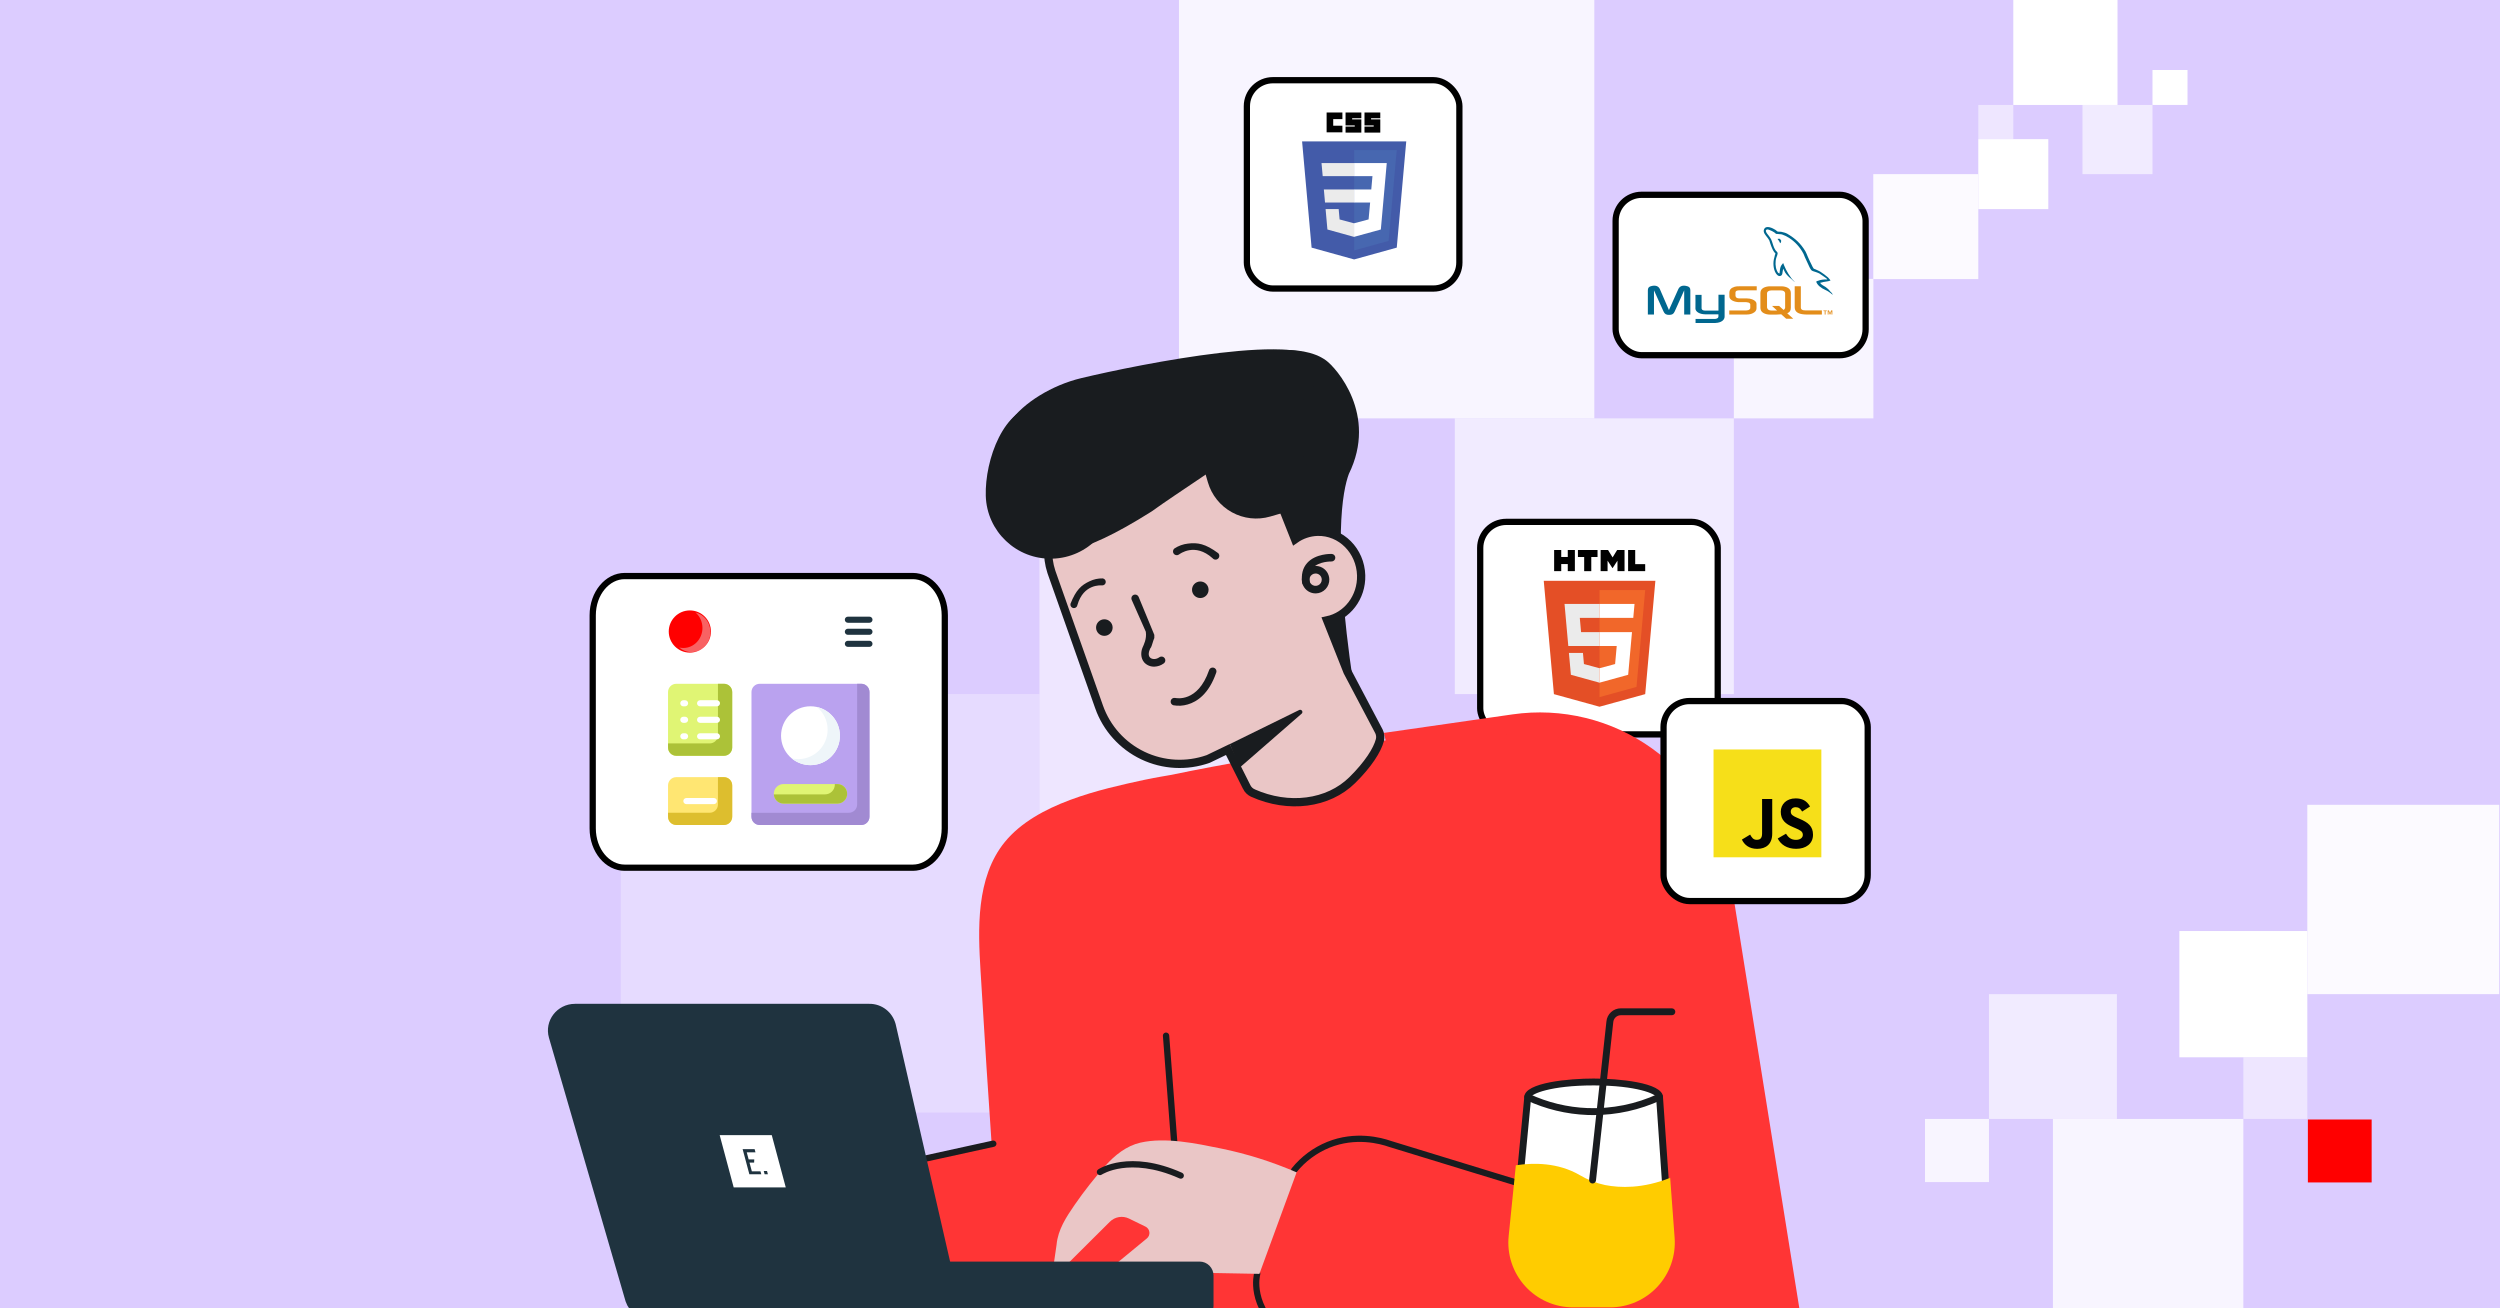 <?xml version="1.0" encoding="UTF-8"?> <svg xmlns="http://www.w3.org/2000/svg" width="1200" height="628" viewBox="0 0 1200 628" fill="none"><rect x="0" y="0" width="1200" height="628" fill="#333333" stroke="none"/><g clip-path="url(#clip0_3961_21647)"><rect width="1200" height="628" fill="#DCCCFF"></rect><g clip-path="url(#clip1_3961_21647)"><rect x="1107.78" y="537.359" width="30.615" height="30.212" fill="#FF0000"></rect><rect opacity="0.8" x="924" y="537.095" width="30.704" height="30.301" fill="white"></rect><rect opacity="0.5" x="1076.81" y="507.498" width="30.704" height="29.596" fill="white"></rect><rect opacity="0.6" x="954.704" y="477.196" width="61.408" height="59.899" fill="white"></rect><rect x="1046.1" y="446.895" width="61.408" height="60.603" fill="white"></rect><rect opacity="0.8" x="985.409" y="537.095" width="91.399" height="90.905" fill="white"></rect><rect opacity="0.9" x="1107.51" y="386.292" width="92.113" height="90.905" fill="white"></rect></g><g clip-path="url(#clip2_3961_21647)"><rect x="1050" y="50.383" width="16.801" height="16.794" transform="rotate(180 1050 50.383)" fill="white"></rect><rect opacity="0.5" x="966.384" y="66.787" width="16.801" height="16.403" transform="rotate(180 966.384 66.787)" fill="white"></rect><rect opacity="0.6" x="1033.2" y="83.582" width="33.603" height="33.198" transform="rotate(180 1033.2 83.582)" fill="white"></rect><rect x="983.185" y="100.376" width="33.603" height="33.589" transform="rotate(180 983.185 100.376)" fill="white"></rect><rect x="1016.4" y="50.383" width="50.013" height="50.383" transform="rotate(180 1016.4 50.383)" fill="white"></rect><rect opacity="0.9" x="949.583" y="133.965" width="50.404" height="50.383" transform="rotate(180 949.583 133.965)" fill="white"></rect><rect opacity="0.8" x="899.228" y="200.813" width="66.976" height="66.949" transform="rotate(180 899.228 200.813)" fill="white"></rect><rect opacity="0.3" x="565.905" y="266.205" width="66.976" height="65.392" transform="rotate(180 565.905 266.205)" fill="white"></rect><rect opacity="0.6" x="832.252" y="333.154" width="133.952" height="132.341" transform="rotate(180 832.252 333.154)" fill="white"></rect><rect opacity="0.5" x="632.881" y="400.102" width="133.952" height="133.898" transform="rotate(180 632.881 400.102)" fill="white"></rect><rect opacity="0.8" x="765.275" y="200.813" width="199.371" height="200.846" transform="rotate(180 765.275 200.813)" fill="white"></rect><rect opacity="0.3" x="498.929" y="534" width="200.928" height="200.846" transform="rotate(180 498.929 534)" fill="white"></rect></g><rect x="598.5" y="38.5" width="102" height="100" rx="12.5" fill="white" stroke="black" stroke-width="3"></rect><path d="M299.825 276.5H438.175C446.383 276.5 453.5 284.665 453.5 295.365V397.635C453.5 408.335 446.383 416.5 438.175 416.5H299.825C291.617 416.5 284.5 408.335 284.5 397.635V295.365C284.5 284.665 291.617 276.5 299.825 276.5Z" fill="white" stroke="black" stroke-width="3"></path><path d="M413.378 396H364.676C362.486 396 360.711 394.225 360.711 392.035V332.182C360.711 329.992 362.486 328.216 364.676 328.216H413.379C415.568 328.216 417.344 329.992 417.344 332.182V392.035C417.344 394.225 415.568 396 413.378 396Z" fill="#BAA2EF"></path><path d="M413.378 328.216H411.428V386.165C411.428 388.355 409.652 390.13 407.462 390.13H360.71V392.035C360.71 394.225 362.486 396 364.676 396H413.378C415.568 396 417.344 394.225 417.344 392.035V332.182C417.344 329.992 415.568 328.216 413.378 328.216Z" fill="#A18AD2"></path><path d="M389.027 367.269C396.829 367.269 403.154 360.944 403.154 353.142C403.154 345.34 396.829 339.016 389.027 339.016C381.225 339.016 374.9 345.34 374.9 353.142C374.9 360.944 381.225 367.269 389.027 367.269Z" fill="white"></path><path d="M331.127 313.254C336.72 313.254 341.254 308.72 341.254 303.127C341.254 297.534 336.72 293 331.127 293C325.534 293 321 297.534 321 303.127C321 308.72 325.534 313.254 331.127 313.254Z" fill="#FF0000"></path><path opacity="0.4" d="M333.846 294C335.878 295.764 337.173 298.43 337.173 301.414C337.173 306.726 333.07 311.031 328.009 311.031C327.319 311.031 326.647 310.949 326 310.797C327.585 312.173 329.619 313 331.837 313C336.897 313 341 308.694 341 303.383C341 298.796 337.94 294.962 333.846 294Z" fill="#EEF5F9"></path><path d="M392.125 339.361C395.258 341.952 397.254 345.868 397.254 350.251C397.254 358.053 390.929 364.378 383.127 364.378C382.062 364.378 381.026 364.256 380.029 364.033C382.473 366.054 385.608 367.269 389.027 367.269C396.829 367.269 403.154 360.944 403.154 353.142C403.154 346.405 398.436 340.773 392.125 339.361Z" fill="#EEF5F9"></path><path d="M401.938 385.73H376.116C373.523 385.73 371.421 383.628 371.421 381.035C371.421 378.442 373.523 376.34 376.116 376.34H401.938C404.531 376.34 406.633 378.442 406.633 381.035C406.633 383.628 404.531 385.73 401.938 385.73Z" fill="#E0F574"></path><path d="M401.938 376.34H400.714C400.719 376.428 400.722 376.517 400.722 376.606C400.722 379.199 398.62 381.301 396.027 381.301H371.429C371.567 383.77 373.613 385.73 376.116 385.73H401.938C404.531 385.73 406.633 383.628 406.633 381.035C406.633 378.442 404.531 376.34 401.938 376.34Z" fill="#ACC238"></path><path d="M347.502 396H324.622C322.432 396 320.656 394.225 320.656 392.035V376.995C320.656 374.805 322.432 373.03 324.622 373.03H347.502C349.692 373.03 351.467 374.805 351.467 376.995V392.035C351.467 394.225 349.692 396 347.502 396Z" fill="#FFE672"></path><path d="M347.502 373.03H344.614V386.158C344.614 388.348 342.839 390.123 340.649 390.123H320.656V392.035C320.656 394.225 322.432 396 324.622 396H347.502C349.692 396 351.467 394.225 351.467 392.035V376.995C351.467 374.805 349.692 373.03 347.502 373.03Z" fill="#DDBE2E"></path><path d="M347.502 362.781H324.622C322.432 362.781 320.656 361.006 320.656 358.816V332.182C320.656 329.992 322.432 328.216 324.622 328.216H347.502C349.692 328.216 351.467 329.992 351.467 332.182V358.816C351.467 361.006 349.692 362.781 347.502 362.781Z" fill="#E0F574"></path><path d="M347.502 328.216H344.614V352.879C344.614 355.068 342.839 356.844 340.649 356.844H320.656V358.816C320.656 361.006 322.432 362.781 324.622 362.781H347.502C349.692 362.781 351.467 361.006 351.467 358.816V332.182C351.467 329.992 349.692 328.216 347.502 328.216Z" fill="#ACC238"></path><path d="M342.664 385.98H329.46C328.651 385.98 327.995 385.324 327.995 384.515C327.995 383.706 328.651 383.05 329.46 383.05H342.664C343.473 383.05 344.129 383.706 344.129 384.515C344.129 385.324 343.473 385.98 342.664 385.98Z" fill="white"></path><path d="M344.131 339.041H336.038C335.229 339.041 334.573 338.385 334.573 337.576C334.573 336.767 335.229 336.111 336.038 336.111H344.131C344.94 336.111 345.596 336.767 345.596 337.576C345.596 338.385 344.94 339.041 344.131 339.041Z" fill="white"></path><path d="M344.131 346.964H336.038C335.229 346.964 334.573 346.308 334.573 345.499C334.573 344.69 335.229 344.034 336.038 344.034H344.131C344.94 344.034 345.596 344.69 345.596 345.499C345.596 346.308 344.94 346.964 344.131 346.964Z" fill="white"></path><path d="M344.131 354.886H336.038C335.229 354.886 334.573 354.23 334.573 353.421C334.573 352.612 335.229 351.957 336.038 351.957H344.131C344.94 351.957 345.596 352.612 345.596 353.421C345.596 354.23 344.94 354.886 344.131 354.886Z" fill="white"></path><path d="M328.842 339.041H327.992C327.183 339.041 326.528 338.385 326.528 337.576C326.528 336.767 327.183 336.111 327.992 336.111H328.842C329.651 336.111 330.307 336.767 330.307 337.576C330.307 338.385 329.651 339.041 328.842 339.041Z" fill="white"></path><path d="M328.842 346.964H327.992C327.183 346.964 326.528 346.308 326.528 345.499C326.528 344.69 327.183 344.034 327.992 344.034H328.842C329.651 344.034 330.307 344.69 330.307 345.499C330.307 346.308 329.651 346.964 328.842 346.964Z" fill="white"></path><path d="M328.842 354.886H327.992C327.183 354.886 326.528 354.23 326.528 353.421C326.528 352.612 327.183 351.957 327.992 351.957H328.842C329.651 351.957 330.307 352.612 330.307 353.421C330.307 354.23 329.651 354.886 328.842 354.886Z" fill="white"></path><path d="M417.344 298.93H406.978C406.168 298.93 405.513 298.274 405.513 297.465C405.513 296.656 406.168 296 406.978 296H417.344C418.153 296 418.808 296.656 418.808 297.465C418.808 298.274 418.153 298.93 417.344 298.93Z" fill="#1F333F"></path><path d="M417.344 304.715H406.978C406.168 304.715 405.513 304.059 405.513 303.25C405.513 302.441 406.168 301.785 406.978 301.785H417.344C418.153 301.785 418.808 302.441 418.808 303.25C418.808 304.059 418.153 304.715 417.344 304.715Z" fill="#1F333F"></path><path d="M417.344 310.5H406.978C406.168 310.5 405.513 309.844 405.513 309.035C405.513 308.226 406.168 307.57 406.978 307.57H417.344C418.153 307.57 418.808 308.226 418.808 309.035C418.808 309.844 418.153 310.5 417.344 310.5Z" fill="#1F333F"></path><rect x="710.5" y="250.5" width="114" height="102" rx="12.5" fill="white" stroke="black" stroke-width="3"></rect><path d="M745.876 333.187L741 278.784H794.583L789.699 333.179L767.759 339.228L745.876 333.187Z" fill="#E44F26"></path><path d="M767.791 334.606L785.521 329.715L789.694 283.231H767.791V334.606Z" fill="#F1672A"></path><path d="M767.791 303.408H758.914L758.304 296.576H767.791V289.903H767.767H750.973L751.134 291.693L752.781 310.081H767.791V303.408Z" fill="#EBEBEB"></path><path d="M767.791 320.737L767.763 320.745L760.292 318.739L759.814 313.417H756.183H753.082L754.022 323.893L767.759 327.689L767.791 327.681V320.737Z" fill="#EBEBEB"></path><path d="M745.985 264H749.395V267.348H752.528V264H755.938V274.145H752.528V270.749H749.395V274.145H745.985V264Z" fill="#010101"></path><path d="M760.405 267.364H757.404V264H766.815V267.364H763.815V274.157H760.405V267.364Z" fill="#010101"></path><path d="M768.31 264H771.864L774.049 267.564L776.226 264H779.781V274.145H776.387V269.114L774.041 272.71H773.985L771.635 269.114V274.145H768.301L768.31 264Z" fill="#010101"></path><path d="M781.488 264H784.898V270.792H789.69V274.145H781.488V264Z" fill="#010101"></path><path d="M767.767 303.408V310.081H776.03L775.25 318.735L767.767 320.745V327.685L781.521 323.893L781.621 322.767L783.196 305.202L783.36 303.408H781.553H767.767Z" fill="white"></path><path d="M767.767 289.903V294.047V296.56V296.576H783.951H783.971L784.103 295.077L784.413 291.693L784.573 289.903H767.767Z" fill="white"></path><path d="M649.97 124.53L629.563 118.866L625 67.862H675L670.448 118.858L649.985 124.53H649.97Z" fill="#435BA9"></path><path d="M666.534 115.612L670.425 72.03H650V120.194L666.534 115.612Z" fill="#4767B0"></path><path d="M635.448 90.948L636.007 97.205H650V90.948H635.448ZM634.328 78.287L634.896 84.541H650V78.287H634.328ZM650 107.194H649.974L643.007 105.328L642.56 100.34H636.28L637.157 110.16L649.97 113.72H650V107.194Z" fill="#EBEBEB"></path><path d="M636.776 54H644.351V57.175H639.944V60.343H644.351V63.519H636.776V54ZM645.866 54H653.444V56.754H649.037V57.306H653.444V63.649H645.866V60.75H650.276V60.198H645.866V54ZM654.959 54H662.537V56.754H658.127V57.306H662.537V63.649H654.959V60.75H659.366V60.198H654.959V54Z" fill="#010101"></path><path d="M664.519 90.948L665.638 78.287H649.966V84.541H658.784L658.209 90.948H649.963V97.205H657.668L656.922 105.317L649.944 107.183V113.69L662.802 110.16L662.896 109.104L664.366 92.623L664.519 90.944V90.948Z" fill="white"></path><path d="M868.882 660.437L743.428 693.682L664.273 351.792L726.019 342.901C749.626 339.509 773.63 345.38 793.006 359.285C812.382 373.19 825.629 394.051 829.973 417.501L868.882 660.437Z" fill="#FF3535"></path><path d="M484.731 666.037L578.495 668.701L779.621 674.429C760.612 566.283 741.604 458.14 722.596 350C668.571 353.749 614.807 361.11 561.606 372.044C560.488 372.273 555.598 372.998 549.101 374.363C528.448 378.85 497.49 385.571 482.321 404.149C468.287 421.334 469.492 446.528 470.645 465.793C474.26 526.176 478.714 592.765 484.731 666.037Z" fill="#FF3535"></path><path d="M647.443 327.622C615.971 327.475 589.021 304.114 583.684 272.343L570.284 192.668L598 170C601.147 169.539 624.372 164.152 636.5 173C641.321 176.497 661.443 199 647.443 227.5C644.5 235.5 639.5 259.5 649.5 327.622C645.754 330.678 652.14 326.476 647.443 327.622Z" fill="#191C1F"></path><path d="M602.356 210.272L621.607 258.866C624.747 256.648 628.488 255.383 632.372 255.264L632.377 255.264C643.74 254.943 653.024 264.406 653.355 276.161C653.653 286.699 646.647 295.775 637.008 297.774L646.796 322.446L661.789 350.851L661.919 351.104C662.535 352.382 662.691 353.836 662.355 355.22L662.351 355.236L662.346 355.252C661.099 360.032 656.714 366.935 649.096 374.446L649.097 374.447C637.52 385.891 618.5 388.297 601.418 380.67L601.415 380.669C600.106 380.081 599.043 379.054 598.412 377.765L598.412 377.764L589.365 359.769L580.055 364.25L579.956 364.298L579.854 364.334C569.608 367.942 558.349 367.339 548.548 362.657C538.747 357.974 531.204 349.594 527.573 339.357L527.572 339.355L504.872 275.091L504.63 274.379C503.465 270.806 502.968 267.047 503.167 263.29C503.38 259.284 504.38 255.358 506.11 251.738C507.841 248.118 510.267 244.874 513.252 242.192C516.05 239.678 519.288 237.704 522.8 236.367L523.505 236.108L599.854 209.134L601.653 208.499L602.356 210.272Z" fill="#EAC6C6" stroke="#191C1F" stroke-width="3.961"></path><path d="M590.286 357.176L623.626 340.797C623.847 340.693 624.097 340.667 624.335 340.725C624.573 340.783 624.784 340.921 624.932 341.115C625.081 341.309 625.159 341.548 625.153 341.793C625.147 342.038 625.057 342.273 624.899 342.459L595 368.5L590.286 357.176Z" fill="#191C1F"></path><path d="M631.67 284.837C630.364 284.875 629.077 284.526 627.971 283.833C626.864 283.14 625.988 282.134 625.454 280.943C624.919 279.752 624.749 278.429 624.967 277.141C625.184 275.854 625.779 274.66 626.675 273.71C627.571 272.761 628.729 272.098 630.001 271.807C631.274 271.516 632.605 271.608 633.825 272.073C635.045 272.538 636.1 273.355 636.856 274.419C637.611 275.484 638.035 276.749 638.071 278.054C638.121 279.802 637.474 281.498 636.274 282.77C635.074 284.042 633.418 284.785 631.67 284.837ZM631.4 275.282C630.812 275.296 630.242 275.485 629.762 275.825C629.282 276.164 628.913 276.638 628.703 277.187C628.492 277.736 628.45 278.335 628.58 278.908C628.711 279.481 629.008 280.003 629.436 280.407C629.863 280.81 630.4 281.078 630.98 281.176C631.56 281.274 632.155 281.198 632.692 280.957C633.228 280.716 633.68 280.321 633.992 279.822C634.303 279.324 634.46 278.744 634.442 278.156C634.42 277.372 634.087 276.628 633.516 276.089C632.946 275.55 632.185 275.259 631.4 275.282Z" fill="#191C1F"></path><path d="M626.92 281.293C626.473 281.308 626.036 281.158 625.692 280.871C625.349 280.584 625.124 280.181 625.06 279.738C624.486 275.822 625.295 272.62 627.461 270.207C631.528 265.67 638.89 265.871 639.199 265.88C639.681 265.897 640.137 266.104 640.467 266.457C640.796 266.809 640.972 267.278 640.955 267.76C640.939 268.243 640.731 268.698 640.379 269.028C640.026 269.357 639.557 269.533 639.075 269.516C639.02 269.518 633.077 269.368 630.154 272.638C628.728 274.231 628.243 276.379 628.65 279.219C628.718 279.693 628.594 280.175 628.307 280.56C628.02 280.944 627.593 281.199 627.119 281.269L626.92 281.293Z" fill="#191C1F"></path><path d="M570.129 338.127C567.885 338.807 565.511 338.944 563.204 338.528C562.754 338.397 562.373 338.097 562.139 337.691C561.905 337.285 561.838 336.805 561.95 336.35C562.062 335.895 562.346 335.502 562.741 335.251C563.137 335.001 563.614 334.913 564.073 335.005C564.537 335.107 574.917 337.363 580.339 321.736C580.408 321.5 580.525 321.281 580.682 321.092C580.838 320.902 581.032 320.747 581.25 320.635C581.469 320.522 581.708 320.455 581.953 320.438C582.198 320.421 582.444 320.453 582.676 320.534C582.908 320.615 583.122 320.742 583.303 320.907C583.485 321.073 583.631 321.273 583.733 321.497C583.835 321.72 583.89 321.962 583.896 322.208C583.901 322.454 583.857 322.698 583.765 322.926C580.25 333.066 574.61 336.828 570.129 338.127Z" fill="#191C1F"></path><path d="M570.212 260.927C567.881 261.187 565.646 261.996 563.689 263.289C563.328 263.587 563.096 264.013 563.041 264.478C562.986 264.943 563.113 265.411 563.396 265.785C563.678 266.158 564.094 266.408 564.556 266.483C565.018 266.557 565.492 266.45 565.877 266.183C566.263 265.907 573.5 260.27 582.057 267.965C582.214 268.154 582.407 268.31 582.626 268.422C582.844 268.534 583.083 268.601 583.329 268.618C583.574 268.635 583.82 268.602 584.052 268.521C584.284 268.441 584.497 268.314 584.679 268.148C584.86 267.982 585.006 267.782 585.108 267.558C585.209 267.334 585.265 267.092 585.27 266.847C585.276 266.601 585.231 266.357 585.139 266.129C585.048 265.901 584.911 265.694 584.736 265.521C578.5 260.927 574.842 260.354 570.212 260.927Z" fill="#191C1F"></path><path d="M522.989 279.008C524.953 278.057 527.114 277.586 529.295 277.633C529.727 277.688 530.121 277.909 530.395 278.248C530.668 278.587 530.8 279.018 530.763 279.452C530.726 279.886 530.523 280.289 530.196 280.577C529.869 280.865 529.443 281.015 529.008 280.996C528.567 280.97 520.075 280.122 517.155 290.422C517.125 290.649 517.05 290.867 516.933 291.064C516.817 291.26 516.662 291.431 516.477 291.566C516.293 291.701 516.083 291.798 515.86 291.849C515.638 291.901 515.407 291.906 515.182 291.866C514.957 291.826 514.742 291.74 514.551 291.614C514.36 291.489 514.197 291.326 514.071 291.135C513.945 290.944 513.859 290.73 513.818 290.505C513.777 290.28 513.782 290.049 513.833 289.826C516.465 283.118 519.06 280.854 522.989 279.008Z" fill="#191C1F"></path><path d="M576.256 287.061C578.451 286.999 580.18 285.17 580.118 282.975C580.056 280.779 578.226 279.05 576.031 279.112C573.836 279.174 572.107 281.004 572.169 283.199C572.231 285.394 574.061 287.123 576.256 287.061Z" fill="#191C1F"></path><path d="M530.199 305.207C532.394 305.145 534.123 303.315 534.061 301.12C533.999 298.925 532.17 297.196 529.974 297.258C527.779 297.32 526.05 299.149 526.112 301.344C526.174 303.539 528.004 305.269 530.199 305.207Z" fill="#191C1F"></path><path d="M554.228 319.986C553.303 320.036 552.378 319.884 551.518 319.54C550.658 319.195 549.883 318.667 549.249 317.992C547.372 315.838 547.595 312.808 548.403 310.869C548.98 309.509 550.493 306.744 549.993 303.244L543.148 287.786C542.998 287.348 543.022 286.868 543.214 286.446C543.406 286.025 543.752 285.692 544.182 285.518C544.611 285.343 545.091 285.339 545.523 285.507C545.955 285.675 546.307 286.002 546.506 286.42L554.074 304.744L554.074 306.244C553.574 307.244 552.993 309.744 552.493 310.744C552.09 311.117 551.955 311.718 551.729 312.219C551.423 312.945 551.078 314.571 551.931 315.528C552.785 316.484 554.689 316.721 556.418 315.537C556.612 315.385 556.836 315.275 557.074 315.212C557.313 315.149 557.562 315.136 557.806 315.172C558.05 315.209 558.284 315.295 558.494 315.425C558.704 315.556 558.885 315.727 559.026 315.93C559.167 316.132 559.265 316.361 559.315 316.603C559.364 316.845 559.364 317.094 559.314 317.336C559.264 317.578 559.165 317.807 559.023 318.009C558.882 318.211 558.701 318.382 558.491 318.512C557.242 319.405 555.761 319.917 554.228 319.986Z" fill="#191C1F"></path><path d="M552.823 245.47C578.5 226.972 638.036 191.907 634 175C629.964 158.093 547.03 174.809 519 181.5C490.97 188.191 464 215.5 494.763 226.972C498.799 243.879 481.5 290.5 552.823 245.47Z" fill="#191C1F"></path><path d="M632.303 241.382L609.703 247.941C603.551 249.724 596.943 248.992 591.331 245.904C585.72 242.816 581.564 237.626 579.778 231.475L574.456 213.136L620.252 199.847L632.303 241.382Z" fill="#191C1F"></path><path d="M505.118 268.164C522.278 267.68 535.796 253.377 535.312 236.217C534.828 219.058 516.16 194.016 499 194.5C481.84 194.984 472.687 220.811 473.171 237.97C473.655 255.13 487.958 268.648 505.118 268.164Z" fill="#191C1F"></path><path d="M411.1 636.308L403.399 607.57C400.741 597.647 402.133 587.074 407.269 578.177C412.406 569.28 420.866 562.789 430.789 560.13L559.859 525.546C570.696 522.642 582.244 524.162 591.961 529.772C601.678 535.382 608.768 544.622 611.672 555.46C616.127 572.088 613.795 589.805 605.188 604.713C596.58 619.622 582.403 630.5 565.775 634.956L458.538 663.69C448.616 666.348 438.045 664.957 429.149 659.822C420.252 654.687 413.76 646.229 411.1 636.308Z" fill="#FF3535"></path><path d="M478.203 549.506C478.114 549.742 477.968 549.952 477.779 550.118C477.589 550.284 477.361 550.4 477.115 550.456L438.029 559.031C433.308 559.91 421.566 563.1 413.159 573.85C409.039 579.176 406.321 585.451 405.256 592.099C405.228 592.301 405.161 592.494 405.057 592.669C404.954 592.844 404.817 592.996 404.653 593.117C404.49 593.238 404.305 593.325 404.107 593.373C403.91 593.421 403.705 593.429 403.504 593.397C403.304 593.364 403.112 593.292 402.94 593.184C402.768 593.077 402.619 592.936 402.502 592.77C402.385 592.604 402.303 592.416 402.259 592.217C402.216 592.019 402.213 591.814 402.25 591.614C403.394 584.46 406.321 577.709 410.761 571.983C419.804 560.406 432.412 556.989 437.407 556.049L476.43 547.491C476.823 547.401 477.236 547.47 477.578 547.684C477.92 547.897 478.163 548.238 478.255 548.631C478.324 548.922 478.306 549.226 478.203 549.506Z" fill="#191C1F"></path><path d="M558.773 495.932C558.575 496.087 558.417 496.289 558.316 496.519C558.214 496.75 558.171 497.002 558.191 497.254L565.332 590.574C565.9 595.342 566.356 607.501 558.601 618.731C554.745 624.251 549.566 628.716 543.537 631.715C543.353 631.801 543.188 631.923 543.053 632.074C542.917 632.225 542.812 632.401 542.745 632.593C542.679 632.785 542.651 632.988 542.664 633.191C542.677 633.393 542.73 633.591 542.821 633.773C542.912 633.955 543.038 634.117 543.192 634.249C543.346 634.381 543.525 634.481 543.718 634.543C543.912 634.605 544.115 634.628 544.318 634.61C544.52 634.592 544.717 634.534 544.896 634.439C551.384 631.214 556.956 626.408 561.097 620.463C569.452 608.38 568.956 595.326 568.363 590.278L561.225 497.024C561.194 496.621 561.005 496.248 560.699 495.985C560.393 495.722 559.995 495.592 559.593 495.622C559.295 495.643 559.01 495.75 558.773 495.932Z" fill="#191C1F"></path><path d="M528.407 645.733C528.318 645.969 528.172 646.179 527.982 646.345C527.793 646.51 527.564 646.626 527.319 646.682L476.065 658.484C473.976 658.96 471.767 659.538 469.115 660.3C450.232 665.705 440.06 663.711 439.068 663.493C415.849 659.93 411.464 643.877 411.31 643.201C411.209 642.81 411.268 642.394 411.473 642.046C411.679 641.697 412.014 641.445 412.406 641.344C412.797 641.243 413.213 641.301 413.561 641.507C413.91 641.712 414.162 642.047 414.263 642.439C414.426 643.069 418.41 657.264 439.584 660.491L439.691 660.532C439.784 660.566 449.654 662.716 468.258 657.425C470.985 656.659 473.227 656.037 475.362 655.569L526.618 643.761C526.887 643.698 527.167 643.709 527.43 643.794C527.693 643.878 527.928 644.033 528.11 644.24C528.292 644.448 528.413 644.701 528.462 644.973C528.511 645.244 528.486 645.524 528.388 645.782L528.407 645.733Z" fill="#191C1F"></path><path d="M357.713 654.833L349.579 676.516C348.997 678.031 348.589 679.607 348.362 681.214C347.952 684.475 348.161 688.88 352.611 688.744C353.595 688.696 354.559 688.452 355.447 688.025C356.335 687.599 357.128 686.998 357.779 686.259C363.347 680.087 383.344 658.382 391.181 654.833L413.745 642.368L404.72 590.563C391.875 592.041 379.219 594.849 366.954 598.943C355.267 602.852 340.819 607.555 331.641 616.089C326.632 620.772 323.977 627.525 322.605 634.109C320.948 642.089 319.787 650.164 319.129 658.287C318.576 665.398 318.116 672.714 321.204 679.393L325.041 689.02C325.206 689.487 325.518 689.887 325.93 690.161C326.342 690.435 326.831 690.567 327.325 690.539C327.819 690.511 328.29 690.323 328.668 690.003C329.046 689.684 329.31 689.251 329.42 688.769L338.079 656.777C338.521 655.147 339.459 653.695 340.763 652.622C342.067 651.55 343.673 650.91 345.358 650.791L354.259 650.17C354.836 650.13 355.413 650.235 355.939 650.477C356.464 650.719 356.92 651.09 357.264 651.554C357.609 652.019 357.83 652.563 357.909 653.136C357.987 653.709 357.92 654.292 357.713 654.833Z" fill="#EAC6C6"></path><path d="M358.148 620.618C358.05 620.882 357.879 621.114 357.656 621.288C357.433 621.461 357.167 621.569 356.886 621.599C343.242 622.986 334.791 627.654 330.105 631.303C325.044 635.235 323.193 638.891 323.177 638.933C322.996 639.297 322.679 639.574 322.294 639.703C321.909 639.833 321.489 639.804 321.125 639.623C320.762 639.443 320.485 639.125 320.355 638.74C320.226 638.356 320.255 637.935 320.435 637.572C320.774 636.885 328.731 621.462 356.571 618.603C356.972 618.562 357.373 618.682 357.687 618.936C358 619.191 358.199 619.56 358.24 619.961C358.261 620.184 358.229 620.409 358.148 620.618Z" fill="#191C1F"></path><path d="M605.243 604.973L612.845 576.615C615.469 566.823 621.072 558.259 628.421 552.807C635.769 547.356 644.261 545.463 652.028 547.545L753.059 574.626C761.543 576.9 768.54 583.329 772.511 592.499C776.483 601.669 777.104 612.829 774.237 623.524C769.839 639.932 760.45 654.283 748.137 663.418C735.823 672.554 721.593 675.726 708.577 672.237L624.636 649.736C616.869 647.655 610.463 641.769 606.827 633.375C603.19 624.98 602.621 614.764 605.243 604.973Z" fill="#FF3535"></path><path d="M756.432 577.286C756.24 577.443 756.011 577.551 755.767 577.599C755.523 577.647 755.271 577.634 755.033 577.56L666.728 550.501C662.259 548.923 650.651 545.854 638.162 550.891C632.013 553.41 626.594 557.431 622.402 562.586C622.28 562.745 622.126 562.877 621.952 562.975C621.777 563.074 621.585 563.136 621.386 563.159C621.186 563.182 620.985 563.164 620.793 563.108C620.6 563.052 620.421 562.957 620.266 562.831C620.11 562.704 619.982 562.548 619.888 562.371C619.794 562.194 619.736 562 619.718 561.8C619.7 561.601 619.723 561.4 619.784 561.209C619.845 561.018 619.943 560.841 620.073 560.689C624.582 555.14 630.415 550.815 637.034 548.113C650.475 542.682 662.936 545.984 667.668 547.646L755.911 574.689C756.291 574.806 756.61 575.068 756.797 575.42C756.984 575.771 757.024 576.183 756.908 576.563C756.823 576.846 756.658 577.097 756.432 577.286Z" fill="#191C1F"></path><path d="M700.838 670.916C700.646 671.074 700.417 671.182 700.173 671.23C699.929 671.278 699.677 671.265 699.439 671.191L649.816 655.983C647.796 655.359 645.623 654.763 642.981 654.105C624.177 649.406 616.468 642.682 615.728 642.007C597.645 627.503 601.819 611.621 602.021 610.968C602.128 610.583 602.383 610.257 602.731 610.061C603.078 609.864 603.49 609.814 603.874 609.921C604.259 610.028 604.585 610.283 604.781 610.631C604.978 610.978 605.028 611.389 604.921 611.774C604.749 612.392 601.149 626.489 617.651 639.696L617.722 639.783C617.784 639.859 625.158 646.566 643.667 651.226C646.375 651.917 648.598 652.491 650.654 653.145L700.282 668.348C700.543 668.427 700.777 668.576 700.96 668.778C701.143 668.979 701.267 669.227 701.32 669.494C701.373 669.762 701.352 670.038 701.26 670.295C701.168 670.551 701.008 670.777 700.797 670.95L700.838 670.916Z" fill="#191C1F"></path><path d="M550.48 594.458L532.829 608.974C531.583 609.981 530.456 611.126 529.47 612.388C527.51 614.972 525.515 618.839 529.385 620.919C530.249 621.364 531.194 621.632 532.163 621.705C533.132 621.778 534.106 621.656 535.028 621.347C542.832 618.82 570.632 610.14 579.079 610.974L604.513 611.457L622.366 562.733C610.66 557.657 598.458 553.812 585.958 551.257C574.041 548.831 559.373 545.72 547.319 548.484C540.727 550.013 535.126 554.474 530.705 559.423C525.351 565.424 520.374 571.752 515.802 578.369C511.821 584.173 507.817 590.198 507.16 597.43L505.688 607.55C505.599 608.03 505.668 608.526 505.885 608.963C506.102 609.401 506.455 609.756 506.891 609.975C507.327 610.195 507.822 610.267 508.303 610.18C508.783 610.094 509.223 609.854 509.555 609.496L532.742 586.431C533.923 585.256 535.442 584.478 537.086 584.204C538.73 583.931 540.418 584.177 541.916 584.907L549.828 588.769C550.341 589.019 550.783 589.395 551.113 589.86C551.442 590.326 551.649 590.868 551.714 591.435C551.779 592.002 551.7 592.576 551.484 593.105C551.269 593.633 550.923 594.099 550.48 594.458Z" fill="#EAC6C6"></path><path d="M567.736 565.434C567.521 565.612 567.261 565.726 566.985 565.764C566.709 565.802 566.428 565.763 566.173 565.65C553.829 560.102 544.304 559.921 538.498 560.727C532.233 561.589 528.847 563.799 528.813 563.828C528.479 564.05 528.071 564.13 527.678 564.05C527.285 563.971 526.94 563.739 526.719 563.405C526.497 563.071 526.417 562.663 526.497 562.271C526.576 561.878 526.808 561.533 527.142 561.311C527.77 560.892 542.181 551.638 567.382 562.934C567.746 563.097 568.029 563.397 568.171 563.77C568.313 564.142 568.301 564.555 568.139 564.918C568.046 565.119 567.908 565.296 567.736 565.434Z" fill="#191C1F"></path><path d="M575.84 606.21C577.43 606.21 578.957 606.851 580.084 607.994C581.212 609.138 581.848 610.693 581.848 612.315V626.834C581.849 627.638 581.693 628.433 581.391 629.175C581.088 629.917 580.645 630.591 580.087 631.158C579.529 631.726 578.866 632.175 578.138 632.482C577.409 632.788 576.628 632.945 575.84 632.945H448.691V606.21H575.84Z" fill="#1F333F" stroke="#1F333F" stroke-width="1.299"></path><path d="M276.015 482.488H417.284C420.05 482.456 422.746 483.373 424.934 485.094C426.985 486.707 428.477 488.938 429.199 491.461L429.334 491.97L461.659 632.944H312.684C310.034 632.97 307.446 632.125 305.306 630.537C303.299 629.048 301.785 626.978 300.96 624.603L300.805 624.124L264.131 497.973C261.884 490.228 267.792 482.488 276.015 482.488Z" fill="#1F333F" stroke="#1F333F" stroke-width="1.299"></path><g clip-path="url(#clip3_3961_21647)"><path d="M377.169 569.967H352.169L345.44 544.853H370.44L377.169 569.967ZM356.458 551.57L359.697 563.659H365.419L365.039 562.243H360.886L359.761 558.046H361.984L362.042 556.526H359.354L358.443 553.124H362.63L362.213 551.57H356.458ZM366.6 562.082L367.022 563.659H368.592L368.17 562.082H366.6Z" fill="white"></path></g><rect x="798.5" y="336.5" width="98" height="96" rx="12.5" fill="white" stroke="black" stroke-width="3"></rect><rect x="775.5" y="93.5" width="120" height="77" rx="12.5" fill="white" stroke="black" stroke-width="3"></rect><path fill-rule="evenodd" clip-rule="evenodd" d="M790.98 150.961H793.911V139.361L798.48 149.48C799.002 150.7 799.742 151.149 801.182 151.149C802.621 151.149 803.32 150.7 803.863 149.48L808.411 139.361V150.961H811.363V139.361C811.363 138.235 810.914 137.693 809.965 137.4C807.733 136.722 806.251 137.307 805.573 138.819L801.088 148.823L796.759 138.819C796.102 137.307 794.6 136.722 792.347 137.4C791.418 137.693 790.97 138.235 790.97 139.361V150.961H790.98Z" fill="#00678F"></path><path fill-rule="evenodd" clip-rule="evenodd" d="M813.804 141.521H816.756V147.894C816.735 148.259 816.87 149.062 818.466 149.083C819.301 149.104 824.819 149.083 824.861 149.083V141.469H827.813C827.813 141.469 827.813 151.848 827.813 151.9C827.813 154.466 824.641 155.029 823.15 155.05H813.866V153.099C813.887 153.099 823.15 153.099 823.171 153.099C825.059 152.901 824.84 151.952 824.84 151.639V150.877H818.602C815.692 150.857 813.824 149.574 813.804 148.103C813.804 147.967 813.866 141.573 813.804 141.521Z" fill="#00678F"></path><path fill-rule="evenodd" clip-rule="evenodd" d="M877.089 134.135C875.285 134.094 873.887 134.271 872.719 134.761C872.385 134.897 871.842 134.897 871.79 135.325C871.968 135.502 871.988 135.794 872.155 136.044C872.426 136.493 872.896 137.098 873.324 137.421C873.793 137.786 874.273 138.141 874.763 138.454C875.639 138.996 876.63 139.309 877.486 139.852C877.986 140.165 878.477 140.571 878.977 140.905C879.228 141.083 879.384 141.375 879.697 141.489C879.697 141.469 879.697 141.448 879.697 141.427C879.541 141.229 879.499 140.926 879.332 140.707C879.102 140.478 878.883 140.279 878.654 140.05C877.997 139.174 877.194 138.402 876.307 137.776C875.587 137.275 874.012 136.608 873.72 135.773C873.72 135.773 873.699 135.752 873.678 135.731C874.179 135.69 874.763 135.502 875.232 135.366C875.994 135.168 876.693 135.21 877.486 135.001C877.851 134.907 878.205 134.803 878.57 134.688C878.57 134.626 878.57 134.553 878.57 134.49C878.164 134.083 877.872 133.541 877.444 133.165C876.296 132.174 875.034 131.204 873.73 130.391C873.031 129.942 872.134 129.65 871.383 129.264C871.112 129.129 870.664 129.066 870.507 128.836C870.1 128.336 869.881 127.689 869.579 127.105C868.922 125.864 868.296 124.497 867.732 123.183C867.326 122.307 867.075 121.43 866.585 120.617C864.269 116.789 861.745 114.473 857.865 112.188C857.03 111.719 856.039 111.51 854.986 111.26C854.422 111.239 853.859 111.197 853.296 111.166C852.931 111.01 852.576 110.582 852.263 110.373C850.98 109.56 847.673 107.807 846.724 110.123C846.119 111.583 847.621 113.033 848.143 113.774C848.529 114.295 849.019 114.88 849.29 115.464C849.447 115.85 849.488 116.257 849.655 116.653C850.02 117.644 850.354 118.75 850.824 119.668C851.074 120.137 851.345 120.638 851.658 121.065C851.835 121.316 852.148 121.43 852.221 121.827C851.908 122.275 851.888 122.953 851.7 123.517C850.886 126.062 851.21 129.212 852.357 131.079C852.722 131.642 853.577 132.884 854.725 132.404C855.737 131.997 855.518 130.714 855.81 129.588C855.872 129.316 855.831 129.139 855.966 128.962C855.966 128.983 855.966 129.003 855.966 129.003C856.279 129.629 856.592 130.245 856.895 130.871C857.593 131.976 858.814 133.124 859.826 133.885C860.368 134.292 860.796 134.991 861.474 135.241C861.474 135.22 861.474 135.199 861.474 135.179C861.453 135.179 861.453 135.179 861.432 135.179C861.296 134.98 861.098 134.887 860.91 134.73C860.504 134.323 860.055 133.833 859.742 133.374C858.793 132.112 857.958 130.714 857.218 129.275C856.853 128.576 856.54 127.814 856.248 127.115C856.112 126.844 856.112 126.437 855.883 126.302C855.549 126.792 855.048 127.23 854.798 127.835C854.37 128.805 854.328 129.994 854.172 131.236C854.078 131.256 854.13 131.236 854.078 131.277C853.358 131.1 853.108 130.349 852.837 129.723C852.159 128.127 852.044 125.561 852.639 123.704C852.795 123.235 853.473 121.743 853.202 121.295C853.066 120.867 852.618 120.617 852.367 120.283C852.075 119.855 851.762 119.313 851.554 118.843C851.011 117.581 850.74 116.184 850.156 114.921C849.885 114.337 849.415 113.732 849.029 113.19C848.602 112.585 848.132 112.157 847.788 111.437C847.673 111.187 847.517 110.78 847.694 110.509C847.736 110.332 847.83 110.259 848.007 110.217C848.299 109.967 849.134 110.279 849.426 110.415C850.26 110.749 850.959 111.072 851.658 111.542C851.971 111.771 852.315 112.199 852.712 112.303C852.868 112.303 853.025 112.303 853.181 112.303C853.901 112.46 854.714 112.345 855.392 112.553C856.582 112.939 857.666 113.503 858.637 114.108C861.589 115.975 864.019 118.635 865.667 121.806C865.938 122.327 866.053 122.797 866.293 123.339C866.762 124.445 867.347 125.572 867.826 126.646C868.296 127.699 868.755 128.784 869.422 129.661C869.756 130.13 871.112 130.38 871.717 130.631C872.166 130.829 872.865 131.017 873.271 131.257C874.033 131.726 874.805 132.268 875.525 132.79C875.9 133.124 877.027 133.687 877.089 134.135Z" fill="#00678F"></path><path fill-rule="evenodd" clip-rule="evenodd" d="M854.12 114.567C853.734 114.567 853.463 114.608 853.191 114.681C853.191 114.681 853.191 114.702 853.191 114.723C853.212 114.723 853.212 114.723 853.233 114.723C853.41 115.088 853.723 115.328 853.953 115.652C854.13 116.017 854.287 116.371 854.474 116.736C854.495 116.715 854.516 116.695 854.516 116.695C854.829 116.465 854.986 116.11 854.986 115.568C854.85 115.412 854.829 115.255 854.714 115.099C854.589 114.859 854.297 114.744 854.12 114.567Z" fill="#00678F"></path><path fill-rule="evenodd" clip-rule="evenodd" d="M830.066 150.961H838.536C839.527 150.961 840.476 150.763 841.237 150.398C842.52 149.813 843.125 149.021 843.125 147.988V145.829C843.125 144.994 842.427 144.212 841.029 143.67C840.309 143.398 839.412 143.242 838.525 143.242H834.968C833.779 143.242 833.216 142.877 833.049 142.094C833.028 142.001 833.028 141.917 833.028 141.823V140.498C833.028 140.436 833.028 140.342 833.049 140.248C833.205 139.643 833.518 139.487 834.561 139.372C834.655 139.372 834.76 139.372 834.833 139.372H843.23V137.411H834.989C833.8 137.411 833.164 137.473 832.6 137.661C830.869 138.204 830.097 139.059 830.097 140.571V142.282C830.097 143.607 831.589 144.734 834.103 145.005C834.374 145.026 834.666 145.026 834.958 145.026H837.993C838.108 145.026 838.223 145.026 838.306 145.046C839.235 145.14 839.631 145.297 839.902 145.631C840.08 145.808 840.132 145.964 840.132 146.173V147.884C840.132 148.082 839.996 148.353 839.725 148.583C839.454 148.812 839.026 148.969 838.463 148.989C838.348 148.989 838.285 149.01 838.171 149.01H830.045V150.961H830.066Z" fill="#E38D1A"></path><path fill-rule="evenodd" clip-rule="evenodd" d="M861.463 147.56C861.463 149.563 862.976 150.69 865.99 150.919C866.282 150.94 866.554 150.961 866.846 150.961H874.502V149H866.773C865.062 149 864.405 148.572 864.405 147.539V137.4H861.453V147.56H861.463Z" fill="#E38D1A"></path><path fill-rule="evenodd" clip-rule="evenodd" d="M844.993 147.654V140.676C844.993 138.892 846.255 137.818 848.706 137.473C848.977 137.453 849.248 137.432 849.499 137.432H855.079C855.372 137.432 855.622 137.453 855.914 137.473C858.365 137.807 859.607 138.892 859.607 140.676V147.654C859.607 149.094 859.085 149.866 857.875 150.377L860.754 152.985H857.353L855.006 150.867L852.639 151.003H849.488C848.967 151.003 848.383 150.94 847.778 150.773C845.921 150.262 844.993 149.271 844.993 147.654ZM848.174 147.498C848.174 147.592 848.216 147.675 848.237 147.79C848.393 148.603 849.165 149.052 850.333 149.052H852.993L850.563 146.841H853.963L856.102 148.781C856.509 148.551 856.759 148.238 856.842 147.832C856.863 147.738 856.863 147.633 856.863 147.539V140.853C856.863 140.759 856.863 140.676 856.842 140.582C856.686 139.82 855.914 139.393 854.767 139.393H850.333C849.029 139.393 848.174 139.956 848.174 140.853V147.498Z" fill="#E38D1A"></path><path fill-rule="evenodd" clip-rule="evenodd" d="M875.848 150.982H876.275V149.344H876.839V149.01H875.264V149.344H875.848V150.982ZM879.123 150.982H879.53V149H878.925L878.424 150.356L877.882 149H877.298V150.982H877.684V149.469H877.705L878.268 150.982H878.56L879.123 149.469V150.982Z" fill="#E38D1A"></path><path d="M822.5 359.75H874.25V411.5H822.5V359.75Z" fill="#F6DF19"></path><path d="M836.104 402.999L840.068 400.605C840.835 401.96 841.53 403.107 843.193 403.107C844.791 403.107 845.802 402.483 845.802 400.053V383.511H850.669V400.118C850.669 405.157 847.716 407.45 843.408 407.45C839.509 407.443 837.251 405.429 836.104 402.999ZM853.306 402.476L857.27 400.182C858.309 401.888 859.671 403.135 862.065 403.135C864.079 403.135 865.362 402.125 865.362 400.741C865.362 399.071 864.043 398.484 861.821 397.509L860.603 396.986C857.091 395.495 854.769 393.617 854.769 389.653C854.769 386.005 857.55 383.224 861.893 383.224C864.982 383.224 867.212 384.299 868.81 387.116L865.025 389.546C864.194 388.055 863.291 387.46 861.9 387.46C860.474 387.46 859.571 388.363 859.571 389.546C859.571 391.008 860.474 391.596 862.56 392.499L863.778 393.022C867.914 394.792 870.243 396.599 870.243 400.663C870.243 405.042 866.803 407.436 862.18 407.436C857.65 407.443 854.726 405.293 853.306 402.476Z" fill="#010101"></path><path d="M796.576 526.58C796.576 522.586 782.419 519.344 764.945 519.344C747.472 519.344 733.315 522.586 733.315 526.58L729.916 562.271C737.838 560.981 748.936 560.898 758.727 566.985C762.217 569.22 766.071 570.829 770.114 571.74C776.92 573.17 787.166 573.509 799.495 568.283L796.576 526.58Z" fill="white"></path><path d="M779.03 574.302C775.916 574.306 772.81 573.99 769.76 573.36C765.535 572.404 761.506 570.726 757.852 568.398C748.342 562.51 737.551 562.708 730.174 563.908L728.057 564.255L731.663 526.496C731.845 519.542 753.478 517.698 764.939 517.698C776.401 517.698 798.083 519.525 798.224 526.513L801.217 569.349L800.126 569.804C793.47 572.713 786.294 574.244 779.03 574.302ZM738.344 559.913C745.819 559.78 753.181 561.743 759.597 565.578C762.92 567.709 766.589 569.245 770.438 570.118C776.492 571.391 786.076 571.888 797.728 567.207L794.916 526.579C794.916 525.239 785.902 520.997 764.939 520.997C743.976 520.997 734.962 525.239 734.962 526.579V526.736L731.754 560.335C733.94 560.057 736.141 559.916 738.344 559.913Z" fill="#191C1F"></path><path d="M801.678 565.355C788.555 570.582 777.639 570.243 770.395 568.812C766.125 567.903 762.035 566.297 758.288 564.057C747.811 557.962 736.043 558.053 727.608 559.335L724.16 593.298C723.719 597.624 724.191 601.994 725.545 606.126C726.898 610.258 729.104 614.06 732.019 617.287C734.933 620.513 738.493 623.092 742.466 624.857C746.44 626.622 750.74 627.534 755.088 627.534H772.81C777.087 627.534 781.318 626.652 785.239 624.943C789.159 623.233 792.685 620.733 795.596 617.599C798.506 614.465 800.739 610.764 802.154 606.728C803.569 602.692 804.137 598.407 803.82 594.141L801.678 565.355Z" fill="#FFCC00"></path><path d="M764.43 568.075H764.281C763.845 568.035 763.442 567.823 763.162 567.487C762.881 567.151 762.746 566.717 762.785 566.28L771.08 490.326C771.228 488.595 772.022 486.983 773.304 485.81C774.587 484.638 776.264 483.992 778.002 484H802.496C802.935 484 803.355 484.174 803.666 484.485C803.976 484.795 804.15 485.215 804.15 485.654C804.15 486.093 803.976 486.513 803.666 486.824C803.355 487.134 802.935 487.308 802.496 487.308H778.002C777.093 487.306 776.216 487.645 775.544 488.257C774.873 488.869 774.454 489.711 774.371 490.616L766.076 566.57C766.039 566.981 765.849 567.363 765.545 567.641C765.24 567.92 764.843 568.074 764.43 568.075Z" fill="#191C1F"></path><path d="M764.878 535.237C763.927 535.237 762.976 535.237 762.033 535.188C751.853 534.803 741.852 532.388 732.618 528.084C732.421 527.992 732.244 527.863 732.097 527.703C731.95 527.542 731.836 527.355 731.762 527.151C731.687 526.946 731.654 526.729 731.663 526.512C731.672 526.295 731.724 526.082 731.816 525.885C731.908 525.687 732.038 525.51 732.198 525.363C732.358 525.216 732.545 525.102 732.75 525.028C732.954 524.953 733.171 524.92 733.388 524.929C733.605 524.939 733.819 524.991 734.016 525.082C742.841 529.2 752.4 531.511 762.132 531.88C773.751 532.297 785.305 529.968 795.855 525.082C796.052 524.989 796.266 524.937 796.484 524.927C796.702 524.917 796.92 524.95 797.125 525.024C797.33 525.099 797.518 525.213 797.679 525.361C797.839 525.508 797.969 525.686 798.061 525.884C798.152 526.082 798.204 526.296 798.212 526.514C798.221 526.732 798.186 526.949 798.11 527.154C798.034 527.358 797.919 527.546 797.77 527.706C797.622 527.865 797.443 527.994 797.244 528.084C787.098 532.776 776.056 535.216 764.878 535.237Z" fill="#191C1F"></path></g><defs><clipPath id="clip0_3961_21647"><rect width="1200" height="628" fill="white"></rect></clipPath><clipPath id="clip1_3961_21647"><rect width="276" height="242" fill="white" transform="translate(924 386)"></rect></clipPath><clipPath id="clip2_3961_21647"><rect width="752" height="534" fill="white" transform="matrix(-1 0 0 -1 1050 534)"></rect></clipPath><clipPath id="clip3_3961_21647"><rect width="25" height="26" fill="white" transform="matrix(1 0 0.259 0.966 345.442 544.858)"></rect></clipPath></defs></svg> 